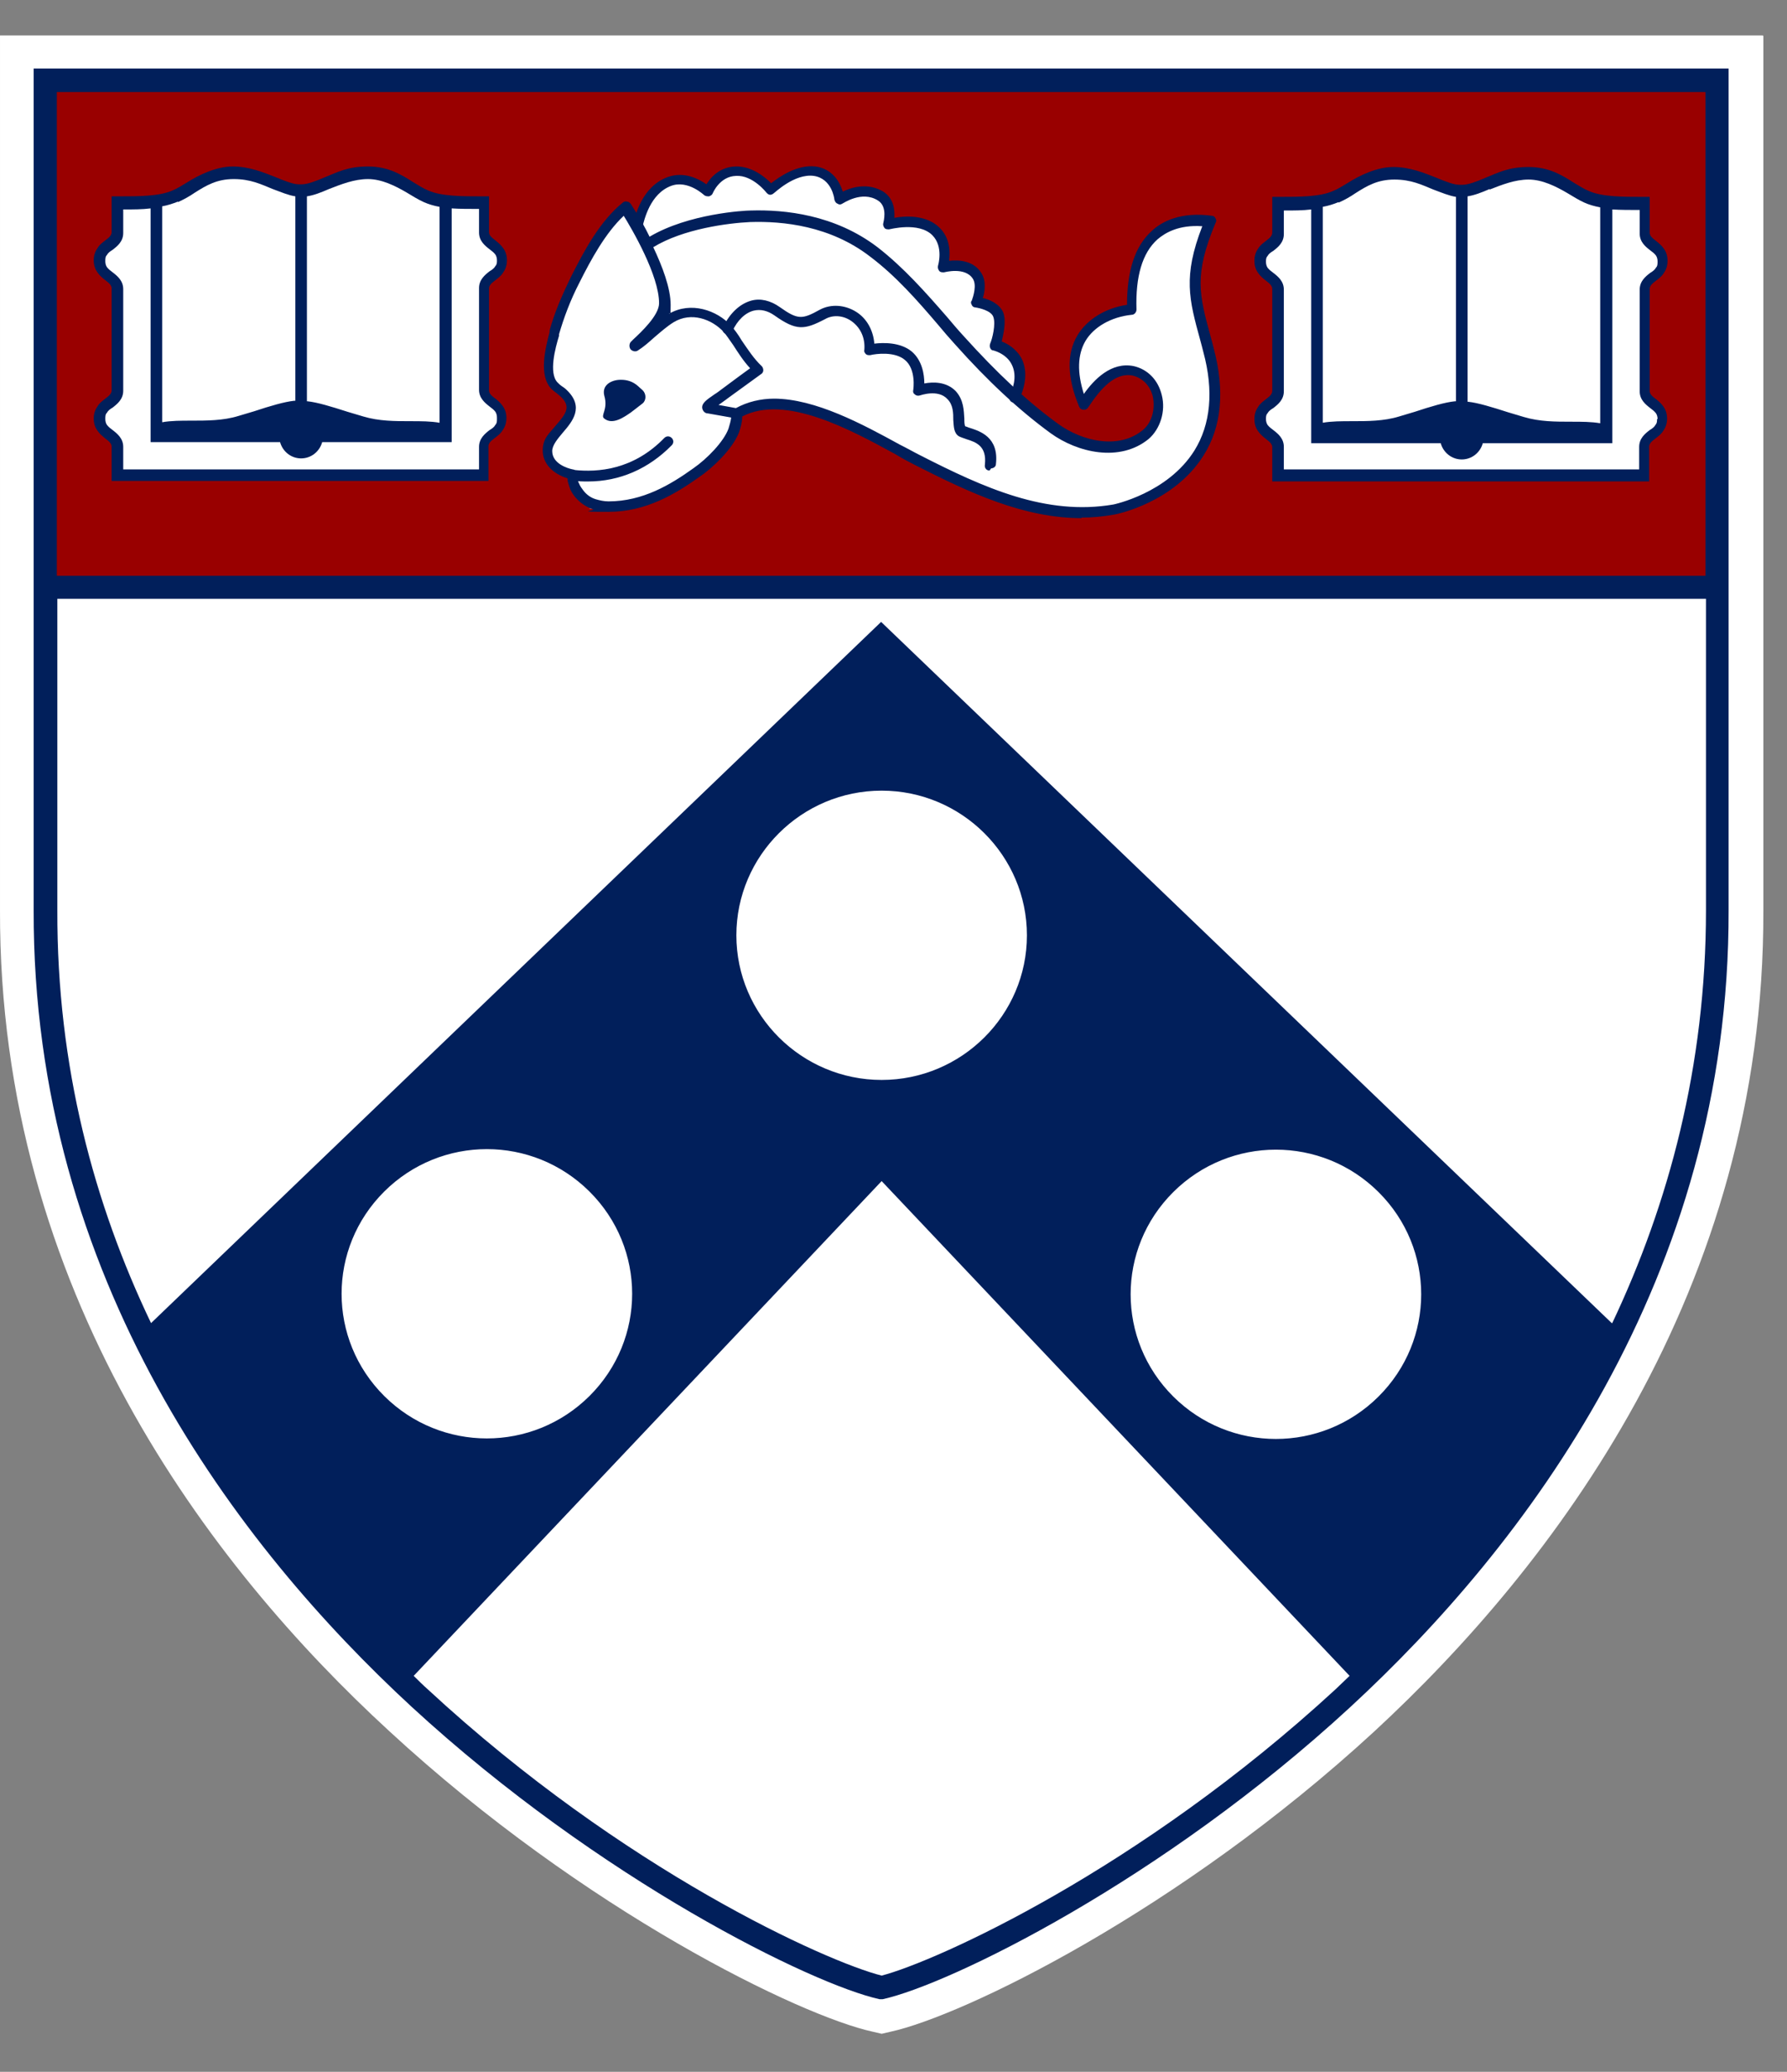 <svg width="44" height="51" viewBox="0 0 44 51" fill="none" xmlns="http://www.w3.org/2000/svg">
<rect x="0" y="0" width="44" height="51" fill="#808080" stroke="none"/>
<g clip-path="url(#clip0_4182_25418)">
<path d="M43.405 0.873H9.6334e-05C9.6334e-05 0.873 9.6334e-05 22.289 9.6334e-05 22.405C-0.026 31.784 5.184 38.57 9.578 42.608C14.399 47.058 19.713 49.626 21.489 50.013L21.709 50.064L21.929 50.013C23.705 49.626 29.019 47.058 33.84 42.62C38.221 38.57 43.444 31.784 43.418 22.418C43.418 22.147 43.418 0.886 43.418 0.886L43.405 0.873Z" fill="white"/>
<path d="M40.722 9.891C40.787 9.942 40.852 9.994 40.904 10.059C40.955 10.136 40.981 10.213 40.981 10.304C40.981 10.394 40.955 10.471 40.904 10.549C40.852 10.613 40.787 10.665 40.722 10.716C40.618 10.794 40.528 10.871 40.528 10.987V11.748H35.978H31.429V10.987C31.429 10.858 31.339 10.794 31.235 10.716C31.17 10.665 31.105 10.613 31.053 10.549C31.002 10.471 30.976 10.394 30.976 10.304C30.976 10.213 31.002 10.136 31.053 10.059C31.105 9.994 31.17 9.942 31.235 9.891C31.339 9.813 31.429 9.736 31.429 9.62V7.117C31.429 6.988 31.339 6.924 31.235 6.846C31.17 6.795 31.105 6.743 31.053 6.678C31.002 6.601 30.976 6.524 30.976 6.433C30.976 6.343 31.002 6.266 31.053 6.188C31.105 6.124 31.17 6.072 31.235 6.021C31.339 5.943 31.429 5.866 31.429 5.75V4.963H31.546C32.077 4.963 32.544 4.963 32.868 4.808C32.998 4.756 33.127 4.679 33.257 4.588C33.529 4.408 33.853 4.214 34.32 4.214C34.786 4.214 35.045 4.356 35.369 4.485C35.59 4.576 35.797 4.653 35.953 4.653H36.017C36.173 4.653 36.38 4.576 36.601 4.485C36.912 4.356 37.262 4.214 37.638 4.214C38.013 4.214 38.428 4.408 38.7 4.588C38.83 4.666 38.947 4.743 39.089 4.808C39.413 4.95 39.88 4.963 40.411 4.963H40.528V5.75C40.528 5.879 40.618 5.943 40.722 6.021C40.787 6.072 40.852 6.124 40.904 6.188C40.955 6.266 40.981 6.343 40.981 6.433C40.981 6.524 40.955 6.601 40.904 6.678C40.852 6.743 40.787 6.795 40.722 6.846C40.618 6.924 40.528 7.001 40.528 7.117V9.62C40.528 9.749 40.618 9.813 40.722 9.891ZM29.563 11.194C28.863 12.316 27.502 12.587 27.45 12.6C27.178 12.652 26.906 12.677 26.634 12.677C25.221 12.677 23.899 12.058 22.577 11.374C22.422 11.297 22.266 11.207 22.085 11.104C21.242 10.639 20.05 9.994 19.052 9.994C18.054 9.994 18.482 10.046 18.235 10.175L18.197 10.2V10.252C18.197 10.381 18.158 10.51 18.119 10.626C17.963 11.052 17.432 11.503 17.186 11.684C16.602 12.097 15.89 12.523 14.995 12.523C14.101 12.523 14.736 12.51 14.632 12.471C14.477 12.419 14.334 12.316 14.231 12.187C14.179 12.123 14.14 12.058 14.114 11.981C14.088 11.916 14.075 11.852 14.062 11.787V11.736L14.01 11.723C13.66 11.62 13.453 11.4 13.453 11.116C13.453 10.833 13.608 10.729 13.751 10.549C13.984 10.278 14.179 10.046 13.855 9.736C13.829 9.71 13.79 9.684 13.751 9.659C13.699 9.62 13.66 9.594 13.621 9.542C13.336 9.233 13.505 8.601 13.608 8.227V8.188C13.725 7.775 13.894 7.349 14.127 6.872C14.451 6.24 14.827 5.53 15.371 5.079C15.371 5.079 15.397 5.066 15.41 5.079C15.423 5.079 15.436 5.079 15.449 5.105C15.449 5.117 15.514 5.208 15.604 5.35L15.695 5.504L15.747 5.337C15.903 4.885 16.149 4.601 16.486 4.472C16.849 4.343 17.186 4.524 17.354 4.653L17.432 4.705L17.484 4.627C17.587 4.447 17.795 4.24 18.132 4.227C18.495 4.214 18.806 4.459 18.948 4.614L19 4.666L19.065 4.614C19.233 4.472 19.661 4.163 20.089 4.227C20.491 4.279 20.659 4.64 20.698 4.782L20.724 4.872L20.815 4.834C21.009 4.743 21.385 4.614 21.735 4.834C21.955 4.976 21.981 5.221 21.968 5.401V5.504L22.059 5.492C22.318 5.453 22.811 5.414 23.096 5.711C23.329 5.943 23.342 6.24 23.316 6.446V6.549C23.303 6.549 23.407 6.549 23.407 6.549C23.64 6.524 23.951 6.549 24.12 6.807C24.236 6.988 24.184 7.233 24.159 7.362L24.133 7.44L24.21 7.465C24.34 7.504 24.586 7.582 24.651 7.775C24.703 7.917 24.69 8.162 24.599 8.433L24.573 8.497L24.638 8.523C24.755 8.575 24.975 8.691 25.079 8.91C25.195 9.13 25.182 9.413 25.066 9.736L25.04 9.788L25.079 9.826C25.377 10.097 25.688 10.342 25.986 10.549C26.595 10.987 27.541 11.22 28.176 10.691C28.422 10.497 28.526 10.136 28.448 9.788C28.371 9.491 28.176 9.284 27.904 9.22C27.424 9.117 27.036 9.568 26.725 10.033C26.725 10.046 26.699 10.059 26.673 10.059C26.66 10.059 26.634 10.046 26.634 10.033C26.349 9.349 26.336 8.781 26.595 8.343C26.815 7.969 27.243 7.711 27.762 7.633H27.826V7.556C27.826 6.743 28.008 6.15 28.41 5.801C28.643 5.582 29.084 5.35 29.822 5.453C29.835 5.453 29.848 5.453 29.861 5.479C29.861 5.492 29.861 5.504 29.861 5.517C29.317 6.82 29.459 7.298 29.744 8.368C29.77 8.459 29.796 8.562 29.822 8.665C30.094 9.671 30.017 10.536 29.576 11.232L29.563 11.194ZM12.144 9.891C12.209 9.942 12.274 9.994 12.325 10.059C12.377 10.136 12.403 10.213 12.403 10.304C12.403 10.394 12.377 10.471 12.325 10.549C12.274 10.613 12.209 10.665 12.144 10.716C12.04 10.794 11.95 10.871 11.95 10.987V11.748H7.4H2.851V10.987C2.851 10.858 2.761 10.794 2.657 10.716C2.592 10.665 2.527 10.613 2.475 10.549C2.424 10.471 2.398 10.394 2.398 10.304C2.398 10.213 2.424 10.136 2.475 10.059C2.527 9.994 2.592 9.942 2.657 9.891C2.761 9.813 2.851 9.736 2.851 9.62V7.117C2.851 6.988 2.761 6.924 2.657 6.846C2.592 6.795 2.527 6.743 2.475 6.678C2.424 6.601 2.398 6.524 2.398 6.433C2.398 6.343 2.424 6.266 2.475 6.188C2.527 6.124 2.592 6.072 2.657 6.021C2.761 5.943 2.851 5.866 2.851 5.75V4.963H2.968C3.499 4.963 3.966 4.963 4.29 4.808C4.419 4.756 4.549 4.679 4.679 4.588C4.964 4.408 5.275 4.214 5.741 4.214C6.208 4.214 6.467 4.356 6.791 4.485C7.012 4.576 7.219 4.653 7.374 4.653H7.439C7.595 4.653 7.802 4.576 8.023 4.485C8.334 4.356 8.684 4.214 9.059 4.214C9.435 4.214 9.85 4.408 10.122 4.588C10.252 4.666 10.368 4.743 10.511 4.808C10.835 4.95 11.302 4.963 11.833 4.963H11.95V5.75C11.95 5.879 12.04 5.943 12.144 6.021C12.209 6.072 12.274 6.124 12.325 6.188C12.377 6.266 12.403 6.343 12.403 6.433C12.403 6.524 12.377 6.601 12.325 6.678C12.274 6.743 12.209 6.795 12.144 6.846C12.04 6.924 11.95 7.001 11.95 7.117V9.62C11.95 9.749 12.04 9.813 12.144 9.891ZM1.102 2.008C1.102 2.008 1.153 14.522 1.102 14.458H42.316V2.008H1.102Z" fill="#990000"/>
<path d="M15.293 9.349C15.435 9.349 15.578 9.387 15.708 9.503C15.747 9.542 15.798 9.581 15.824 9.607C15.915 9.697 15.915 9.852 15.824 9.929C15.721 10.007 15.604 10.097 15.539 10.149C15.371 10.265 15.086 10.471 14.878 10.303C14.774 10.226 14.982 10.084 14.878 9.736C14.813 9.465 15.073 9.349 15.28 9.349H15.293Z" fill="#011F5B"/>
<path d="M15.359 5.311C14.906 5.737 14.556 6.382 14.271 6.949C14.037 7.401 13.882 7.827 13.765 8.227V8.265C13.674 8.562 13.506 9.181 13.726 9.413C13.752 9.439 13.791 9.478 13.83 9.504C13.869 9.53 13.908 9.555 13.947 9.594C14.4 10.02 14.089 10.381 13.856 10.652C13.726 10.807 13.597 10.961 13.597 11.103C13.597 11.413 13.972 11.529 14.102 11.555C14.154 11.555 14.206 11.62 14.206 11.671C14.206 11.761 14.219 11.826 14.258 11.903C14.284 11.968 14.322 12.019 14.361 12.071C14.439 12.174 14.543 12.252 14.672 12.29C14.763 12.316 14.867 12.342 14.983 12.342C15.826 12.342 16.513 11.929 17.07 11.529C17.407 11.297 17.822 10.871 17.938 10.549C17.964 10.458 17.99 10.381 18.003 10.278L17.42 10.175C17.42 10.175 17.42 10.175 17.407 10.175C17.342 10.162 17.303 10.11 17.29 10.046C17.277 9.929 17.381 9.852 17.588 9.71C17.653 9.671 17.718 9.62 17.77 9.581C18.081 9.349 18.327 9.168 18.47 9.065C18.301 8.884 18.172 8.678 18.055 8.497C17.964 8.368 17.887 8.252 17.822 8.175C17.524 7.852 17.018 7.672 16.59 7.93C16.422 8.033 16.279 8.162 16.111 8.304C15.981 8.42 15.852 8.536 15.709 8.626C15.657 8.665 15.579 8.652 15.528 8.601C15.489 8.549 15.489 8.472 15.528 8.42C15.541 8.407 15.567 8.381 15.592 8.356C15.787 8.175 16.228 7.762 16.228 7.465C16.228 6.782 15.567 5.646 15.333 5.272L15.359 5.311ZM19.053 9.813C20.077 9.813 21.243 10.445 22.163 10.949C22.345 11.039 22.5 11.129 22.656 11.207C24.224 12.007 25.754 12.703 27.413 12.419C27.413 12.419 28.747 12.148 29.409 11.091C29.81 10.445 29.888 9.62 29.629 8.665C29.603 8.562 29.577 8.459 29.551 8.368C29.279 7.375 29.123 6.807 29.603 5.569C29.033 5.53 28.696 5.724 28.501 5.891C28.125 6.227 27.957 6.807 27.983 7.62C27.983 7.685 27.931 7.749 27.866 7.749C27.361 7.801 26.933 8.046 26.726 8.394C26.531 8.73 26.518 9.168 26.687 9.697C26.933 9.349 27.361 8.897 27.918 9.013C28.255 9.091 28.514 9.349 28.605 9.723C28.709 10.123 28.566 10.562 28.281 10.807C27.568 11.387 26.531 11.142 25.87 10.665C25.093 10.097 24.328 9.388 23.511 8.472C23.369 8.317 23.226 8.149 23.097 7.994C22.591 7.401 22.06 6.795 21.425 6.317C20.44 5.556 19.273 5.44 18.47 5.466C17.925 5.492 16.824 5.633 16.085 6.085C16.305 6.549 16.513 7.091 16.513 7.504C16.513 7.917 16.5 7.646 16.474 7.723C17.005 7.414 17.653 7.633 18.003 8.02C18.081 8.11 18.172 8.227 18.262 8.381C18.405 8.588 18.561 8.833 18.755 9.013C18.781 9.039 18.794 9.078 18.794 9.117C18.794 9.155 18.768 9.194 18.742 9.207C18.742 9.207 18.405 9.452 17.925 9.8C17.861 9.852 17.796 9.891 17.731 9.942C17.731 9.942 17.705 9.955 17.692 9.968L18.12 10.046C18.405 9.891 18.729 9.813 19.066 9.813H19.053ZM26.635 12.755C25.209 12.755 23.887 12.136 22.539 11.452C22.384 11.374 22.215 11.284 22.047 11.181C20.958 10.587 19.338 9.697 18.275 10.252C18.275 10.394 18.236 10.523 18.198 10.639C18.029 11.078 17.498 11.555 17.226 11.736C16.629 12.161 15.904 12.6 14.983 12.6C14.063 12.6 14.711 12.574 14.595 12.535C14.413 12.471 14.271 12.368 14.154 12.226C14.102 12.161 14.05 12.084 14.024 11.994C13.998 11.916 13.972 11.852 13.972 11.774C13.597 11.658 13.363 11.4 13.363 11.091C13.363 10.781 13.532 10.665 13.687 10.471C13.947 10.175 14.063 10.007 13.804 9.762C13.778 9.736 13.739 9.71 13.713 9.684C13.661 9.646 13.61 9.607 13.571 9.568C13.26 9.233 13.428 8.575 13.532 8.175V8.136C13.648 7.71 13.83 7.285 14.063 6.807C14.387 6.162 14.776 5.44 15.333 4.988C15.359 4.963 15.398 4.95 15.437 4.963C15.476 4.963 15.502 4.988 15.528 5.014C15.541 5.04 15.774 5.375 15.994 5.827C16.953 5.259 18.327 5.182 18.483 5.182C19.325 5.156 20.556 5.285 21.606 6.085C22.254 6.588 22.799 7.207 23.317 7.801C23.447 7.956 23.589 8.123 23.732 8.278C24.535 9.168 25.287 9.878 26.052 10.433C26.635 10.858 27.542 11.078 28.138 10.587C28.359 10.407 28.449 10.084 28.385 9.762C28.32 9.491 28.138 9.31 27.892 9.246C27.451 9.155 27.088 9.581 26.791 10.033C26.765 10.071 26.713 10.097 26.674 10.084C26.622 10.084 26.583 10.046 26.57 10.007C26.272 9.297 26.259 8.704 26.531 8.252C26.765 7.865 27.218 7.581 27.75 7.504C27.75 6.666 27.944 6.059 28.359 5.685C28.605 5.453 29.072 5.208 29.836 5.311C29.875 5.311 29.914 5.337 29.927 5.375C29.953 5.414 29.953 5.453 29.927 5.492C29.395 6.769 29.525 7.246 29.81 8.291C29.836 8.381 29.862 8.485 29.888 8.588C30.16 9.62 30.082 10.51 29.629 11.22C28.903 12.368 27.516 12.652 27.451 12.664C27.166 12.716 26.894 12.742 26.622 12.742L26.635 12.755Z" fill="#011F5B"/>
<path d="M14.478 11.852C14.348 11.852 14.232 11.852 14.102 11.826C14.024 11.826 13.973 11.748 13.986 11.684C13.986 11.607 14.063 11.555 14.128 11.568C14.724 11.632 15.593 11.568 16.357 10.781C16.409 10.729 16.487 10.729 16.539 10.781C16.591 10.832 16.591 10.91 16.539 10.961C15.969 11.542 15.256 11.852 14.478 11.852Z" fill="#011F5B"/>
<path d="M24.976 9.903C24.963 9.903 24.937 9.903 24.924 9.903C24.86 9.878 24.834 9.8 24.86 9.749C25.002 9.439 25.015 9.181 24.912 8.975C24.782 8.704 24.458 8.626 24.458 8.626C24.419 8.626 24.393 8.6 24.38 8.562C24.367 8.536 24.367 8.497 24.38 8.459C24.432 8.342 24.523 7.981 24.458 7.801C24.406 7.646 24.108 7.581 24.017 7.568C23.978 7.568 23.939 7.543 23.927 7.504C23.901 7.465 23.901 7.426 23.927 7.401C23.965 7.297 24.056 7.014 23.952 6.859C23.758 6.562 23.253 6.704 23.24 6.704C23.201 6.704 23.149 6.704 23.123 6.665C23.097 6.627 23.084 6.588 23.097 6.536C23.097 6.536 23.24 6.072 22.954 5.788C22.617 5.453 21.905 5.646 21.892 5.646C21.853 5.646 21.801 5.646 21.775 5.607C21.749 5.569 21.736 5.53 21.749 5.491C21.749 5.478 21.866 5.091 21.619 4.937C21.218 4.679 20.751 5.014 20.738 5.014C20.699 5.04 20.66 5.04 20.622 5.014C20.583 5.001 20.557 4.962 20.544 4.911C20.544 4.885 20.479 4.395 20.038 4.33C19.559 4.266 19.066 4.756 19.053 4.756C19.027 4.782 18.988 4.795 18.963 4.795C18.924 4.795 18.898 4.769 18.872 4.743C18.872 4.743 18.535 4.304 18.12 4.33C17.718 4.343 17.55 4.756 17.55 4.756C17.537 4.795 17.498 4.82 17.459 4.833C17.42 4.833 17.381 4.833 17.343 4.808C17.343 4.808 16.941 4.421 16.526 4.575C16.008 4.769 15.865 5.401 15.813 5.607C15.8 5.685 15.735 5.724 15.671 5.711C15.606 5.698 15.567 5.633 15.58 5.569C15.632 5.324 15.8 4.588 16.448 4.356C16.85 4.214 17.213 4.408 17.394 4.537C17.498 4.369 17.718 4.111 18.107 4.098C18.509 4.085 18.833 4.356 18.988 4.511C19.183 4.356 19.624 4.046 20.077 4.098C20.479 4.15 20.673 4.459 20.751 4.717C20.959 4.614 21.36 4.485 21.749 4.717C22.008 4.885 22.034 5.169 22.021 5.362C22.294 5.311 22.812 5.285 23.136 5.607C23.395 5.865 23.395 6.201 23.369 6.42C23.59 6.394 23.965 6.407 24.16 6.717C24.289 6.91 24.25 7.181 24.199 7.336C24.367 7.375 24.613 7.478 24.704 7.697C24.782 7.917 24.704 8.226 24.665 8.407C24.808 8.459 25.028 8.588 25.158 8.833C25.287 9.104 25.274 9.426 25.106 9.813C25.08 9.865 25.041 9.891 24.989 9.891L24.976 9.903Z" fill="#011F5B"/>
<path d="M24.366 11.581C24.366 11.581 24.366 11.581 24.353 11.581C24.288 11.581 24.236 11.516 24.25 11.439C24.301 10.974 24.029 10.884 23.783 10.807C23.718 10.781 23.666 10.768 23.614 10.742C23.485 10.665 23.485 10.51 23.472 10.342C23.472 10.175 23.472 9.968 23.329 9.826C23.096 9.568 22.655 9.736 22.642 9.736C22.604 9.749 22.552 9.736 22.526 9.71C22.487 9.684 22.474 9.646 22.487 9.594C22.487 9.594 22.565 9.091 22.279 8.859C22.033 8.652 21.58 8.704 21.424 8.743C21.385 8.743 21.346 8.743 21.32 8.717C21.294 8.691 21.268 8.652 21.282 8.614C21.307 8.304 21.178 8.046 20.945 7.891C20.75 7.762 20.504 7.749 20.322 7.852C19.804 8.123 19.61 8.149 19.065 7.762C18.897 7.646 18.728 7.607 18.56 7.646C18.352 7.698 18.158 7.878 18.028 8.162C18.003 8.226 17.925 8.252 17.86 8.214C17.795 8.188 17.769 8.11 17.808 8.046C17.977 7.698 18.223 7.478 18.495 7.401C18.728 7.336 18.974 7.401 19.195 7.556C19.648 7.878 19.752 7.865 20.193 7.62C20.465 7.478 20.802 7.504 21.074 7.672C21.346 7.839 21.502 8.136 21.528 8.459C21.748 8.433 22.163 8.42 22.448 8.652C22.707 8.872 22.759 9.22 22.759 9.439C22.966 9.4 23.303 9.388 23.537 9.633C23.731 9.852 23.731 10.11 23.744 10.303C23.744 10.368 23.744 10.471 23.77 10.497C23.796 10.497 23.835 10.523 23.887 10.536C24.12 10.613 24.599 10.755 24.522 11.426C24.522 11.49 24.457 11.529 24.405 11.529L24.366 11.581Z" fill="#011F5B"/>
<path d="M12.236 10.316C12.236 10.368 12.236 10.42 12.197 10.458C12.171 10.51 12.119 10.549 12.054 10.587C11.938 10.678 11.795 10.794 11.795 11V11.555H3.034V11C3.034 10.794 2.891 10.678 2.774 10.587C2.723 10.549 2.671 10.51 2.632 10.458C2.606 10.42 2.593 10.368 2.593 10.316C2.593 10.252 2.593 10.2 2.632 10.162C2.658 10.11 2.71 10.071 2.774 10.033C2.891 9.942 3.034 9.826 3.034 9.62V7.117C3.034 6.911 2.891 6.794 2.774 6.704C2.723 6.665 2.671 6.627 2.632 6.575C2.606 6.536 2.593 6.485 2.593 6.433C2.593 6.369 2.593 6.317 2.632 6.278C2.658 6.227 2.71 6.188 2.774 6.149C2.891 6.059 3.034 5.943 3.034 5.737V5.156C3.034 5.156 3.034 5.156 3.047 5.156C3.28 5.156 3.5 5.156 3.708 5.13V10.884H6.896C6.961 11.116 7.168 11.284 7.414 11.284C7.661 11.284 7.868 11.116 7.933 10.884H11.121V5.13C11.328 5.143 11.549 5.143 11.782 5.143C12.015 5.143 11.782 5.143 11.795 5.143V5.724C11.795 5.93 11.938 6.046 12.054 6.136C12.106 6.175 12.158 6.214 12.197 6.266C12.223 6.304 12.236 6.356 12.236 6.407C12.236 6.459 12.236 6.511 12.197 6.549C12.171 6.601 12.119 6.64 12.054 6.678C11.938 6.769 11.795 6.885 11.795 7.091V9.594C11.795 9.8 11.938 9.916 12.054 10.007C12.106 10.046 12.158 10.084 12.197 10.136C12.223 10.175 12.236 10.226 12.236 10.278V10.316ZM4.382 4.975C4.524 4.911 4.667 4.833 4.796 4.743C5.081 4.563 5.341 4.408 5.755 4.408C6.17 4.408 6.429 4.537 6.714 4.653C6.922 4.73 7.103 4.808 7.272 4.833V9.865H7.246C7 9.891 6.65 9.994 6.261 10.123C6.131 10.162 6.002 10.2 5.872 10.239C5.496 10.355 5.094 10.355 4.706 10.355C4.459 10.355 4.213 10.355 3.993 10.394V5.079C4.135 5.053 4.252 5.014 4.382 4.963V4.975ZM8.101 4.653C8.399 4.537 8.723 4.408 9.06 4.408C9.397 4.408 9.734 4.575 10.019 4.743C10.149 4.821 10.292 4.911 10.434 4.975C10.551 5.027 10.68 5.066 10.823 5.092V10.407C10.603 10.368 10.369 10.368 10.11 10.368C9.721 10.368 9.332 10.368 8.944 10.252C8.814 10.213 8.684 10.175 8.555 10.136C8.153 10.007 7.816 9.904 7.57 9.878C7.57 9.878 7.57 9.878 7.557 9.878V4.833C7.725 4.808 7.894 4.743 8.101 4.653ZM12.197 9.813C12.093 9.736 12.041 9.684 12.041 9.607V7.104C12.041 7.027 12.093 6.975 12.197 6.898C12.262 6.846 12.339 6.794 12.391 6.704C12.456 6.614 12.482 6.511 12.482 6.407C12.482 6.304 12.456 6.201 12.391 6.111C12.339 6.033 12.262 5.969 12.197 5.917C12.093 5.84 12.041 5.788 12.041 5.711V4.833H11.847C11.38 4.833 10.875 4.833 10.551 4.692C10.421 4.64 10.305 4.563 10.175 4.485C9.89 4.305 9.566 4.098 9.06 4.098C8.555 4.098 8.309 4.24 7.985 4.369C7.777 4.459 7.57 4.537 7.427 4.537H7.362C7.22 4.537 7.026 4.459 6.805 4.369C6.481 4.24 6.131 4.098 5.729 4.098C5.328 4.098 4.9 4.305 4.615 4.485C4.485 4.563 4.369 4.64 4.239 4.692C3.915 4.833 3.41 4.833 2.943 4.833H2.749V5.711C2.749 5.788 2.697 5.84 2.593 5.917C2.528 5.969 2.45 6.02 2.399 6.111C2.334 6.201 2.308 6.304 2.308 6.407C2.308 6.511 2.334 6.614 2.399 6.704C2.45 6.782 2.528 6.846 2.593 6.898C2.697 6.975 2.749 7.027 2.749 7.104V9.607C2.749 9.684 2.697 9.736 2.593 9.813C2.528 9.865 2.45 9.916 2.399 10.007C2.334 10.097 2.308 10.2 2.308 10.303C2.308 10.407 2.334 10.51 2.399 10.6C2.45 10.678 2.528 10.742 2.593 10.794C2.697 10.871 2.749 10.923 2.749 11V11.839H7.388H12.028V10.987C12.028 10.91 12.08 10.858 12.184 10.781C12.249 10.729 12.326 10.678 12.378 10.587C12.443 10.497 12.469 10.394 12.469 10.291C12.469 10.187 12.443 10.084 12.378 9.994C12.326 9.916 12.249 9.852 12.184 9.8L12.197 9.813Z" fill="#011F5B"/>
<path d="M40.8 10.316C40.8 10.368 40.8 10.419 40.761 10.458C40.736 10.51 40.684 10.548 40.619 10.587C40.502 10.677 40.36 10.793 40.36 11V11.555H31.611V11C31.611 10.793 31.469 10.677 31.352 10.587C31.3 10.548 31.248 10.51 31.209 10.458C31.184 10.419 31.171 10.368 31.171 10.316C31.171 10.265 31.171 10.213 31.209 10.174C31.235 10.123 31.287 10.084 31.352 10.045C31.469 9.955 31.611 9.839 31.611 9.632V7.13C31.611 6.923 31.469 6.807 31.352 6.717C31.3 6.678 31.248 6.639 31.209 6.588C31.184 6.549 31.171 6.498 31.171 6.446C31.171 6.394 31.171 6.343 31.209 6.304C31.235 6.252 31.287 6.214 31.352 6.175C31.469 6.085 31.611 5.969 31.611 5.762V5.182C31.611 5.182 31.611 5.182 31.624 5.182C31.858 5.182 32.078 5.182 32.285 5.156V10.91H35.474C35.538 11.142 35.746 11.31 35.992 11.31C36.238 11.31 36.446 11.142 36.51 10.91H39.699V5.156C39.906 5.169 40.126 5.169 40.36 5.169C40.593 5.169 40.36 5.169 40.373 5.169V5.749C40.373 5.956 40.515 6.072 40.632 6.162C40.684 6.201 40.736 6.239 40.774 6.291C40.8 6.33 40.813 6.381 40.813 6.433C40.813 6.498 40.813 6.549 40.774 6.588C40.748 6.639 40.697 6.678 40.632 6.717C40.515 6.807 40.373 6.923 40.373 7.13V9.632C40.373 9.839 40.515 9.955 40.632 10.045C40.684 10.084 40.736 10.123 40.774 10.174C40.8 10.213 40.813 10.265 40.813 10.316H40.8ZM32.959 4.988C33.102 4.924 33.244 4.846 33.374 4.756C33.659 4.575 33.918 4.42 34.333 4.42C34.748 4.42 35.007 4.549 35.292 4.666C35.499 4.743 35.681 4.82 35.849 4.846V9.878H35.824C35.577 9.903 35.227 10.007 34.838 10.136C34.709 10.174 34.579 10.213 34.45 10.252C34.074 10.368 33.672 10.368 33.283 10.368C33.037 10.368 32.791 10.368 32.57 10.406V5.091C32.713 5.066 32.83 5.027 32.959 4.975V4.988ZM36.679 4.666C36.977 4.549 37.301 4.42 37.638 4.42C37.975 4.42 38.312 4.588 38.597 4.756C38.727 4.833 38.869 4.924 39.012 4.988C39.128 5.04 39.258 5.078 39.401 5.104V10.419C39.18 10.381 38.947 10.381 38.688 10.381C38.299 10.381 37.91 10.381 37.521 10.265C37.392 10.226 37.262 10.187 37.133 10.149C36.731 10.02 36.394 9.916 36.148 9.89C36.148 9.89 36.148 9.89 36.135 9.89V4.833C36.303 4.807 36.471 4.743 36.679 4.653V4.666ZM40.774 9.826C40.671 9.749 40.619 9.697 40.619 9.62V7.117C40.619 7.039 40.671 6.988 40.774 6.91C40.839 6.859 40.917 6.807 40.969 6.717C41.034 6.627 41.059 6.523 41.059 6.42C41.059 6.317 41.034 6.214 40.969 6.123C40.917 6.046 40.839 5.981 40.774 5.93C40.671 5.852 40.619 5.801 40.619 5.723V4.846H40.425C39.958 4.846 39.452 4.846 39.128 4.704C38.999 4.653 38.882 4.575 38.752 4.498C38.467 4.317 38.143 4.111 37.638 4.111C37.133 4.111 36.886 4.253 36.562 4.382C36.355 4.472 36.148 4.549 36.005 4.549H35.94C35.797 4.549 35.603 4.472 35.383 4.382C35.059 4.253 34.709 4.111 34.307 4.111C33.905 4.111 33.478 4.317 33.193 4.498C33.063 4.575 32.946 4.653 32.817 4.704C32.493 4.846 31.987 4.846 31.52 4.846H31.326V5.723C31.326 5.801 31.274 5.852 31.171 5.93C31.106 5.981 31.028 6.033 30.976 6.123C30.911 6.214 30.886 6.317 30.886 6.42C30.886 6.523 30.911 6.627 30.976 6.717C31.028 6.794 31.106 6.859 31.171 6.91C31.274 6.988 31.326 7.039 31.326 7.117V9.62C31.326 9.697 31.274 9.749 31.171 9.826C31.106 9.878 31.028 9.929 30.976 10.02C30.911 10.11 30.886 10.213 30.886 10.316C30.886 10.419 30.911 10.523 30.976 10.613C31.028 10.69 31.106 10.755 31.171 10.806C31.274 10.884 31.326 10.935 31.326 11.013V11.851H35.966H40.606V11C40.606 10.922 40.658 10.871 40.761 10.793C40.826 10.742 40.904 10.69 40.956 10.6C41.021 10.51 41.047 10.406 41.047 10.303C41.047 10.2 41.021 10.097 40.956 10.007C40.904 9.929 40.826 9.865 40.761 9.813L40.774 9.826Z" fill="#011F5B"/>
<path d="M39.685 32.57L21.695 15.309L3.719 32.57C2.319 29.642 1.399 26.262 1.412 22.404C1.412 22.288 1.412 18.805 1.412 14.741H42.005C42.005 18.805 42.005 22.288 42.005 22.404C42.005 26.249 41.084 29.642 39.697 32.57H39.685ZM33.943 34.377C32.543 35.77 30.288 35.77 28.888 34.377C27.489 32.983 27.489 30.738 28.888 29.345C30.288 27.952 32.543 27.952 33.943 29.345C35.343 30.738 35.343 32.983 33.943 34.377ZM18.131 23.024C18.131 21.063 19.738 19.463 21.708 19.463C23.678 19.463 25.285 21.063 25.285 23.024C25.285 24.985 23.678 26.584 21.708 26.584C19.738 26.584 18.131 24.985 18.131 23.024ZM32.88 41.588C28.046 46.039 23.043 48.284 21.708 48.632C20.373 48.297 15.357 46.052 10.536 41.588C10.419 41.485 10.303 41.369 10.186 41.253L21.708 29.074L33.23 41.253C33.114 41.369 32.997 41.472 32.88 41.588ZM9.46 34.364C8.061 32.97 8.061 30.726 9.46 29.332C10.86 27.939 13.115 27.939 14.515 29.332C15.915 30.726 15.915 32.97 14.515 34.364C13.115 35.757 10.86 35.757 9.46 34.364ZM41.992 2.266C41.992 3.595 41.992 9.207 41.992 14.174H1.399C1.399 9.207 1.399 3.595 1.399 2.266H41.992ZM42.575 1.686H0.829C0.829 1.686 0.829 22.134 0.829 22.404C0.803 31.487 5.87 38.079 10.134 42.014C14.787 46.297 20.01 48.851 21.656 49.213H21.695H21.734C23.38 48.851 28.616 46.297 33.256 42.014C37.52 38.079 42.588 31.487 42.562 22.404C42.562 22.134 42.562 1.686 42.562 1.686H42.575Z" fill="#011F5B"/>
</g>
<defs>
<clipPath id="clip0_4182_25418">
<rect width="44" height="50" fill="white" transform="translate(0 0.764)"/>
</clipPath>
</defs>
</svg>
